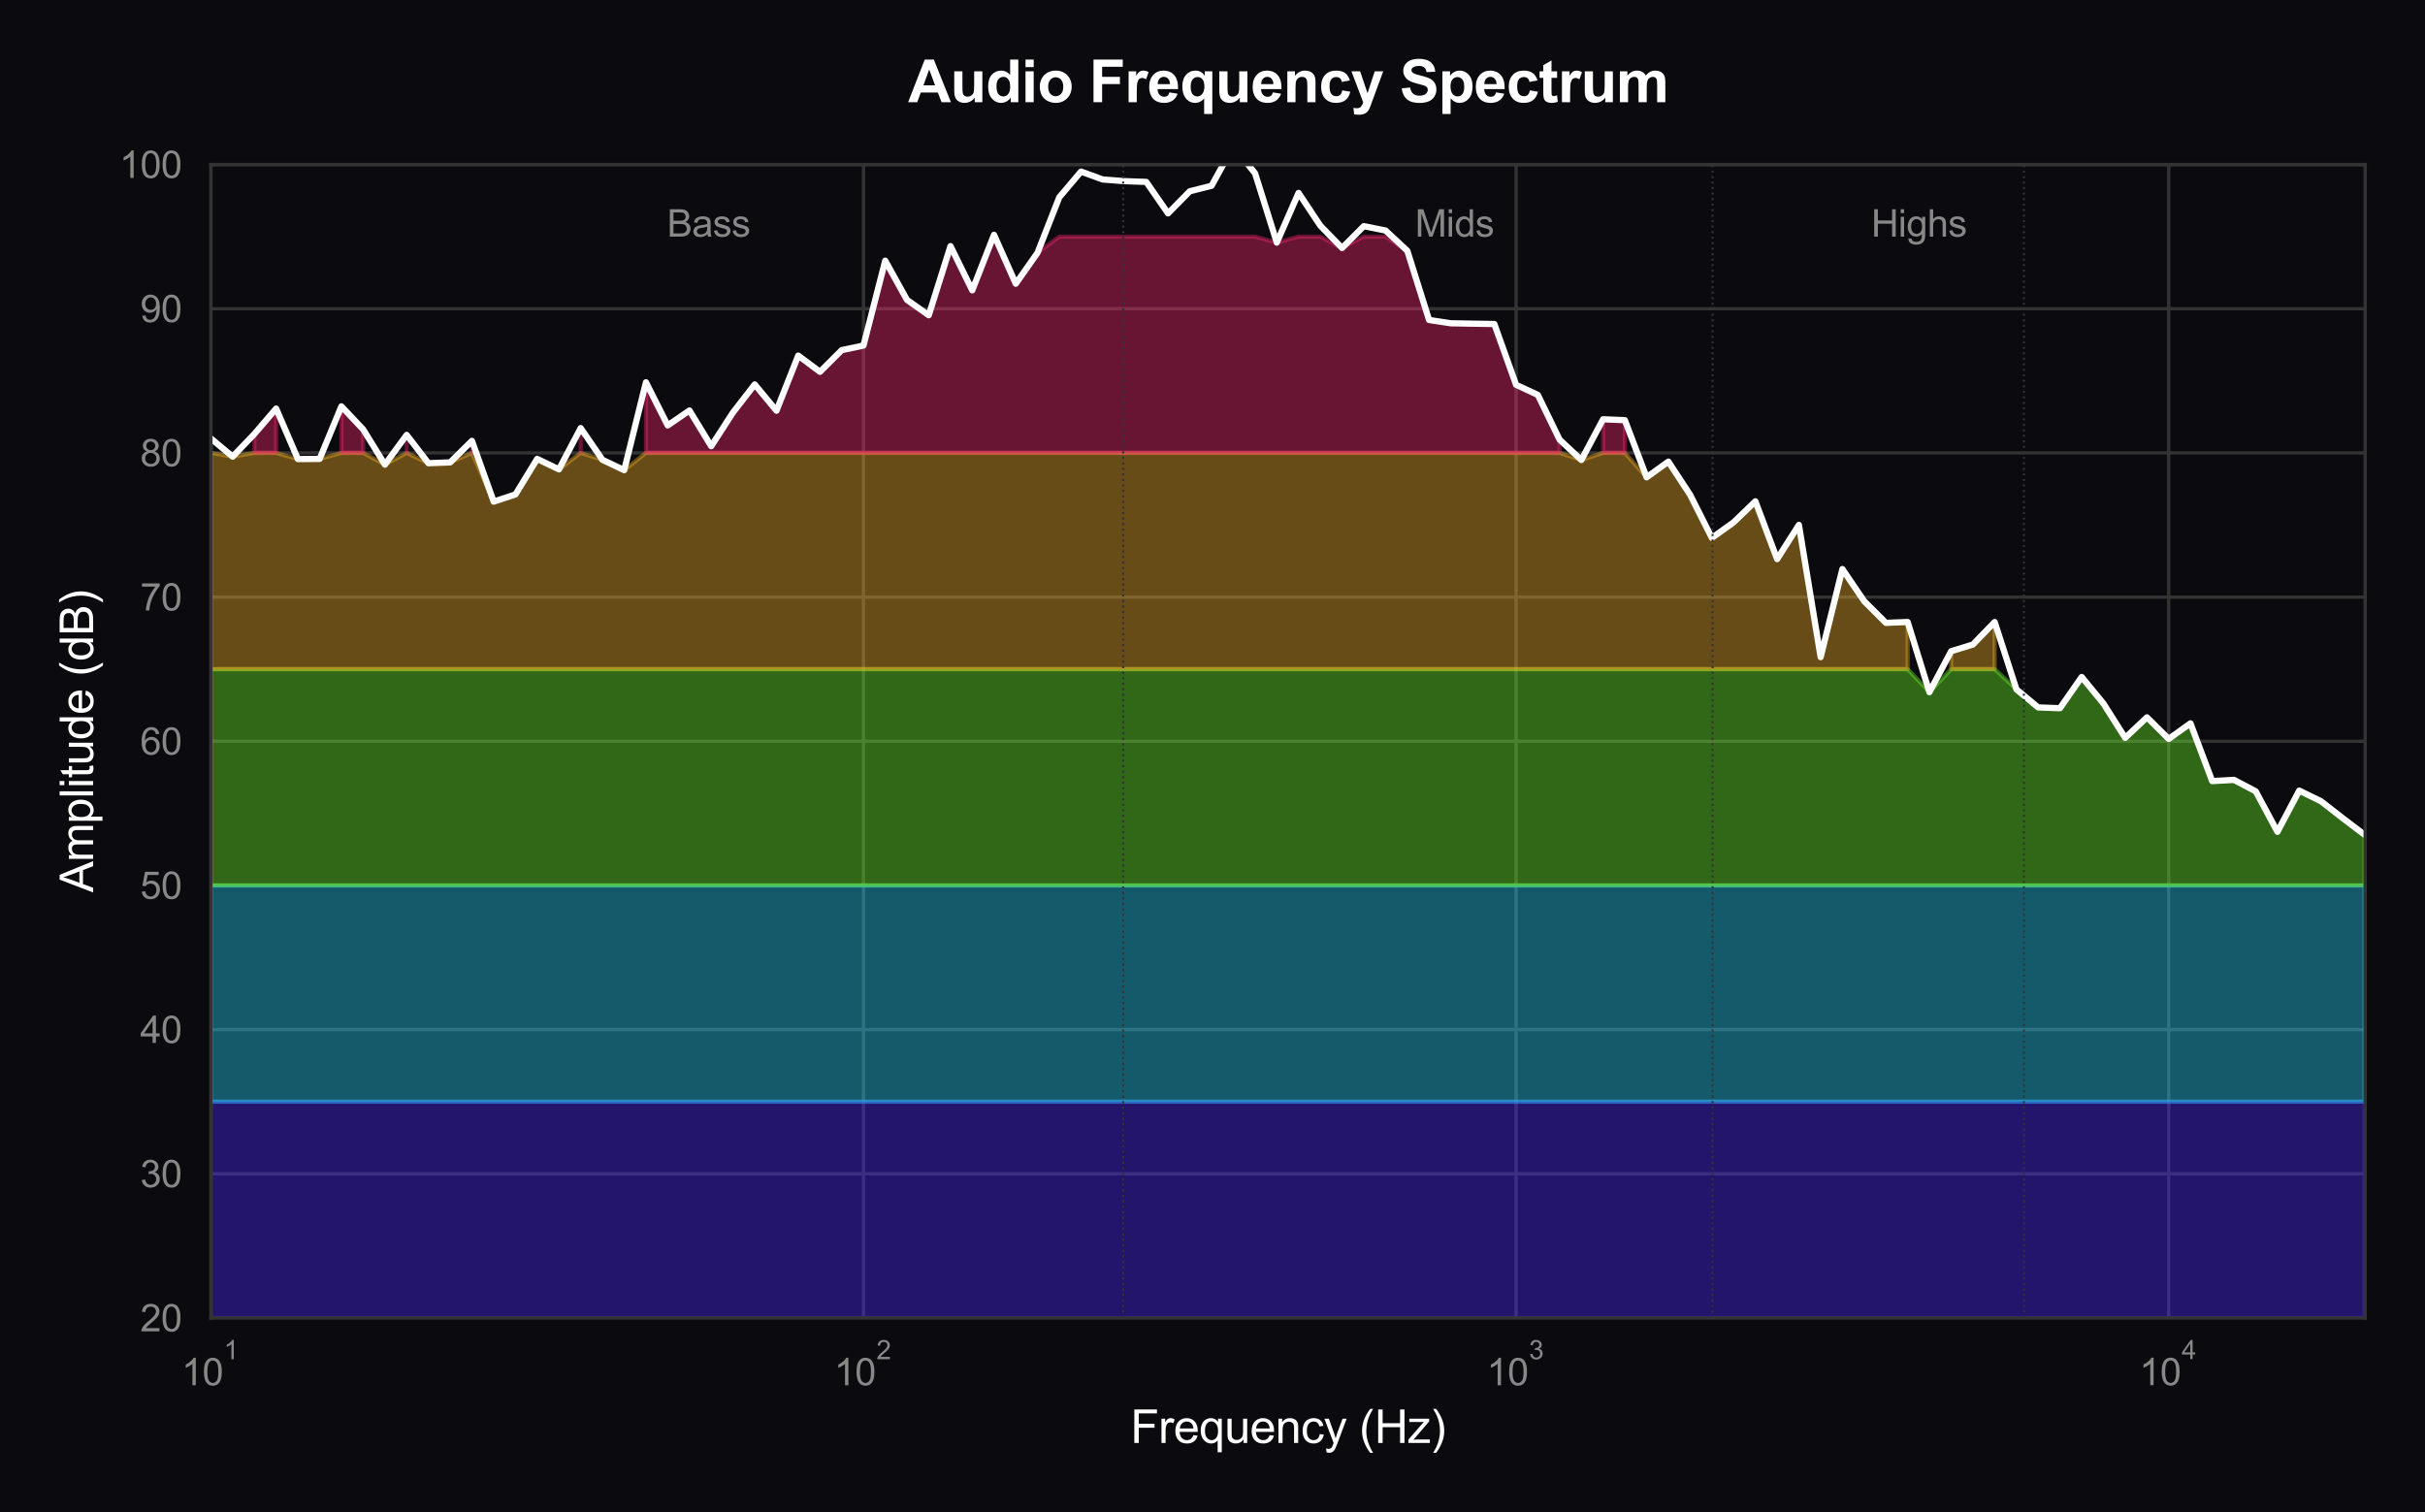 <?xml version="1.0" encoding="utf-8" standalone="no"?>
<!DOCTYPE svg PUBLIC "-//W3C//DTD SVG 1.1//EN"
  "http://www.w3.org/Graphics/SVG/1.1/DTD/svg11.dtd">
<svg xmlns:xlink="http://www.w3.org/1999/xlink" viewBox="0 0 583.427 363.928" xmlns="http://www.w3.org/2000/svg" version="1.1">
 <defs>
  <style type="text/css">*{stroke-linejoin: round; stroke-linecap: butt}</style>
 </defs>
 <g id="figure_1">
  <g id="patch_1">
   <path d="M 0 363.928 
L 583.427 363.928 
L 583.427 -0 
L 0 -0 
z
" style="fill: #0a0a0f"/>
  </g>
  <g id="axes_1">
   <g id="patch_2">
    <path d="M 50.737 317.135 
L 569.027 317.135 
L 569.027 39.592 
L 50.737 39.592 
z
" style="fill: #0a0a0f"/>
   </g>
   <g id="matplotlib.axis_1">
    <g id="xtick_1">
     <g id="line2d_1">
      <path d="M 50.737 317.135 
L 50.737 39.592 
" clip-path="url(#p7a3f320903)" style="fill: none; stroke: #333333; stroke-width: 0.8; stroke-linecap: round"/>
     </g>
     <g id="text_1">
      <!-- $\mathdefault{10^{1}}$ -->
      <g style="fill: #888888" transform="translate(43.672 333.416) scale(0.09 -0.09)">
       <defs>
        <path id="ArialMT-31" d="M 2384 0 
L 1822 0 
L 1822 3584 
Q 1619 3391 1289 3197 
Q 959 3003 697 2906 
L 697 3450 
Q 1169 3672 1522 3987 
Q 1875 4303 2022 4600 
L 2384 4600 
L 2384 0 
z
" transform="scale(0.016)"/>
        <path id="ArialMT-30" d="M 266 2259 
Q 266 3072 433 3567 
Q 600 4063 929 4331 
Q 1259 4600 1759 4600 
Q 2128 4600 2406 4451 
Q 2684 4303 2865 4023 
Q 3047 3744 3150 3342 
Q 3253 2941 3253 2259 
Q 3253 1453 3087 958 
Q 2922 463 2592 192 
Q 2263 -78 1759 -78 
Q 1097 -78 719 397 
Q 266 969 266 2259 
z
M 844 2259 
Q 844 1131 1108 757 
Q 1372 384 1759 384 
Q 2147 384 2411 759 
Q 2675 1134 2675 2259 
Q 2675 3391 2411 3762 
Q 2147 4134 1753 4134 
Q 1366 4134 1134 3806 
Q 844 3388 844 2259 
z
" transform="scale(0.016)"/>
       </defs>
       <use xlink:href="#ArialMT-31" transform="translate(0 0.994)"/>
       <use xlink:href="#ArialMT-30" transform="translate(55.615 0.994)"/>
       <use xlink:href="#ArialMT-31" transform="translate(112.973 70.688) scale(0.7)"/>
      </g>
     </g>
    </g>
    <g id="xtick_2">
     <g id="line2d_2">
      <path d="M 207.746 317.135 
L 207.746 39.592 
" clip-path="url(#p7a3f320903)" style="fill: none; stroke: #333333; stroke-width: 0.8; stroke-linecap: round"/>
     </g>
     <g id="text_2">
      <!-- $\mathdefault{10^{2}}$ -->
      <g style="fill: #888888" transform="translate(200.681 333.416) scale(0.09 -0.09)">
       <defs>
        <path id="ArialMT-32" d="M 3222 541 
L 3222 0 
L 194 0 
Q 188 203 259 391 
Q 375 700 629 1000 
Q 884 1300 1366 1694 
Q 2113 2306 2375 2664 
Q 2638 3022 2638 3341 
Q 2638 3675 2398 3904 
Q 2159 4134 1775 4134 
Q 1369 4134 1125 3890 
Q 881 3647 878 3216 
L 300 3275 
Q 359 3922 746 4261 
Q 1134 4600 1788 4600 
Q 2447 4600 2831 4234 
Q 3216 3869 3216 3328 
Q 3216 3053 3103 2787 
Q 2991 2522 2730 2228 
Q 2469 1934 1863 1422 
Q 1356 997 1212 845 
Q 1069 694 975 541 
L 3222 541 
z
" transform="scale(0.016)"/>
       </defs>
       <use xlink:href="#ArialMT-31" transform="translate(0 0.994)"/>
       <use xlink:href="#ArialMT-30" transform="translate(55.615 0.994)"/>
       <use xlink:href="#ArialMT-32" transform="translate(112.973 70.688) scale(0.7)"/>
      </g>
     </g>
    </g>
    <g id="xtick_3">
     <g id="line2d_3">
      <path d="M 364.754 317.135 
L 364.754 39.592 
" clip-path="url(#p7a3f320903)" style="fill: none; stroke: #333333; stroke-width: 0.8; stroke-linecap: round"/>
     </g>
     <g id="text_3">
      <!-- $\mathdefault{10^{3}}$ -->
      <g style="fill: #888888" transform="translate(357.689 333.416) scale(0.09 -0.09)">
       <defs>
        <path id="ArialMT-33" d="M 269 1209 
L 831 1284 
Q 928 806 1161 595 
Q 1394 384 1728 384 
Q 2125 384 2398 659 
Q 2672 934 2672 1341 
Q 2672 1728 2419 1979 
Q 2166 2231 1775 2231 
Q 1616 2231 1378 2169 
L 1441 2663 
Q 1497 2656 1531 2656 
Q 1891 2656 2178 2843 
Q 2466 3031 2466 3422 
Q 2466 3731 2256 3934 
Q 2047 4138 1716 4138 
Q 1388 4138 1169 3931 
Q 950 3725 888 3313 
L 325 3413 
Q 428 3978 793 4289 
Q 1159 4600 1703 4600 
Q 2078 4600 2393 4439 
Q 2709 4278 2876 4000 
Q 3044 3722 3044 3409 
Q 3044 3113 2884 2869 
Q 2725 2625 2413 2481 
Q 2819 2388 3044 2092 
Q 3269 1797 3269 1353 
Q 3269 753 2831 336 
Q 2394 -81 1725 -81 
Q 1122 -81 723 278 
Q 325 638 269 1209 
z
" transform="scale(0.016)"/>
       </defs>
       <use xlink:href="#ArialMT-31" transform="translate(0 0.994)"/>
       <use xlink:href="#ArialMT-30" transform="translate(55.615 0.994)"/>
       <use xlink:href="#ArialMT-33" transform="translate(112.973 70.688) scale(0.7)"/>
      </g>
     </g>
    </g>
    <g id="xtick_4">
     <g id="line2d_4">
      <path d="M 521.763 317.135 
L 521.763 39.592 
" clip-path="url(#p7a3f320903)" style="fill: none; stroke: #333333; stroke-width: 0.8; stroke-linecap: round"/>
     </g>
     <g id="text_4">
      <!-- $\mathdefault{10^{4}}$ -->
      <g style="fill: #888888" transform="translate(514.698 333.326) scale(0.09 -0.09)">
       <defs>
        <path id="ArialMT-34" d="M 2069 0 
L 2069 1097 
L 81 1097 
L 81 1613 
L 2172 4581 
L 2631 4581 
L 2631 1613 
L 3250 1613 
L 3250 1097 
L 2631 1097 
L 2631 0 
L 2069 0 
z
M 2069 1613 
L 2069 3678 
L 634 1613 
L 2069 1613 
z
" transform="scale(0.016)"/>
       </defs>
       <use xlink:href="#ArialMT-31" transform="translate(0 0.202)"/>
       <use xlink:href="#ArialMT-30" transform="translate(55.615 0.202)"/>
       <use xlink:href="#ArialMT-34" transform="translate(112.973 69.895) scale(0.7)"/>
      </g>
     </g>
    </g>
    <g id="xtick_5"/>
    <g id="xtick_6"/>
    <g id="xtick_7"/>
    <g id="xtick_8"/>
    <g id="xtick_9"/>
    <g id="xtick_10"/>
    <g id="xtick_11"/>
    <g id="xtick_12"/>
    <g id="xtick_13"/>
    <g id="xtick_14"/>
    <g id="xtick_15"/>
    <g id="xtick_16"/>
    <g id="xtick_17"/>
    <g id="xtick_18"/>
    <g id="xtick_19"/>
    <g id="xtick_20"/>
    <g id="xtick_21"/>
    <g id="xtick_22"/>
    <g id="xtick_23"/>
    <g id="xtick_24"/>
    <g id="xtick_25"/>
    <g id="xtick_26"/>
    <g id="xtick_27"/>
    <g id="xtick_28"/>
    <g id="xtick_29"/>
    <g id="text_5">
     <!-- Frequency (Hz) -->
     <g style="fill: #ffffff" transform="translate(271.986 347.213) scale(0.11 -0.11)">
      <defs>
       <path id="ArialMT-46" d="M 525 0 
L 525 4581 
L 3616 4581 
L 3616 4041 
L 1131 4041 
L 1131 2622 
L 3281 2622 
L 3281 2081 
L 1131 2081 
L 1131 0 
L 525 0 
z
" transform="scale(0.016)"/>
       <path id="ArialMT-72" d="M 416 0 
L 416 3319 
L 922 3319 
L 922 2816 
Q 1116 3169 1280 3281 
Q 1444 3394 1641 3394 
Q 1925 3394 2219 3213 
L 2025 2691 
Q 1819 2813 1613 2813 
Q 1428 2813 1281 2702 
Q 1134 2591 1072 2394 
Q 978 2094 978 1738 
L 978 0 
L 416 0 
z
" transform="scale(0.016)"/>
       <path id="ArialMT-65" d="M 2694 1069 
L 3275 997 
Q 3138 488 2766 206 
Q 2394 -75 1816 -75 
Q 1088 -75 661 373 
Q 234 822 234 1631 
Q 234 2469 665 2931 
Q 1097 3394 1784 3394 
Q 2450 3394 2872 2941 
Q 3294 2488 3294 1666 
Q 3294 1616 3291 1516 
L 816 1516 
Q 847 969 1125 678 
Q 1403 388 1819 388 
Q 2128 388 2347 550 
Q 2566 713 2694 1069 
z
M 847 1978 
L 2700 1978 
Q 2663 2397 2488 2606 
Q 2219 2931 1791 2931 
Q 1403 2931 1139 2672 
Q 875 2413 847 1978 
z
" transform="scale(0.016)"/>
       <path id="ArialMT-71" d="M 2538 -1272 
L 2538 353 
Q 2406 169 2170 47 
Q 1934 -75 1669 -75 
Q 1078 -75 651 397 
Q 225 869 225 1691 
Q 225 2191 398 2587 
Q 572 2984 901 3189 
Q 1231 3394 1625 3394 
Q 2241 3394 2594 2875 
L 2594 3319 
L 3100 3319 
L 3100 -1272 
L 2538 -1272 
z
M 803 1669 
Q 803 1028 1072 708 
Q 1341 388 1716 388 
Q 2075 388 2334 692 
Q 2594 997 2594 1619 
Q 2594 2281 2320 2615 
Q 2047 2950 1678 2950 
Q 1313 2950 1058 2639 
Q 803 2328 803 1669 
z
" transform="scale(0.016)"/>
       <path id="ArialMT-75" d="M 2597 0 
L 2597 488 
Q 2209 -75 1544 -75 
Q 1250 -75 995 37 
Q 741 150 617 320 
Q 494 491 444 738 
Q 409 903 409 1263 
L 409 3319 
L 972 3319 
L 972 1478 
Q 972 1038 1006 884 
Q 1059 663 1231 536 
Q 1403 409 1656 409 
Q 1909 409 2131 539 
Q 2353 669 2445 892 
Q 2538 1116 2538 1541 
L 2538 3319 
L 3100 3319 
L 3100 0 
L 2597 0 
z
" transform="scale(0.016)"/>
       <path id="ArialMT-6e" d="M 422 0 
L 422 3319 
L 928 3319 
L 928 2847 
Q 1294 3394 1984 3394 
Q 2284 3394 2536 3286 
Q 2788 3178 2913 3003 
Q 3038 2828 3088 2588 
Q 3119 2431 3119 2041 
L 3119 0 
L 2556 0 
L 2556 2019 
Q 2556 2363 2490 2533 
Q 2425 2703 2258 2804 
Q 2091 2906 1866 2906 
Q 1506 2906 1245 2678 
Q 984 2450 984 1813 
L 984 0 
L 422 0 
z
" transform="scale(0.016)"/>
       <path id="ArialMT-63" d="M 2588 1216 
L 3141 1144 
Q 3050 572 2676 248 
Q 2303 -75 1759 -75 
Q 1078 -75 664 370 
Q 250 816 250 1647 
Q 250 2184 428 2587 
Q 606 2991 970 3192 
Q 1334 3394 1763 3394 
Q 2303 3394 2647 3120 
Q 2991 2847 3088 2344 
L 2541 2259 
Q 2463 2594 2264 2762 
Q 2066 2931 1784 2931 
Q 1359 2931 1093 2626 
Q 828 2322 828 1663 
Q 828 994 1084 691 
Q 1341 388 1753 388 
Q 2084 388 2306 591 
Q 2528 794 2588 1216 
z
" transform="scale(0.016)"/>
       <path id="ArialMT-79" d="M 397 -1278 
L 334 -750 
Q 519 -800 656 -800 
Q 844 -800 956 -737 
Q 1069 -675 1141 -563 
Q 1194 -478 1313 -144 
Q 1328 -97 1363 -6 
L 103 3319 
L 709 3319 
L 1400 1397 
Q 1534 1031 1641 628 
Q 1738 1016 1872 1384 
L 2581 3319 
L 3144 3319 
L 1881 -56 
Q 1678 -603 1566 -809 
Q 1416 -1088 1222 -1217 
Q 1028 -1347 759 -1347 
Q 597 -1347 397 -1278 
z
" transform="scale(0.016)"/>
       <path id="ArialMT-20" transform="scale(0.016)"/>
       <path id="ArialMT-28" d="M 1497 -1347 
Q 1031 -759 709 28 
Q 388 816 388 1659 
Q 388 2403 628 3084 
Q 909 3875 1497 4659 
L 1900 4659 
Q 1522 4009 1400 3731 
Q 1209 3300 1100 2831 
Q 966 2247 966 1656 
Q 966 153 1900 -1347 
L 1497 -1347 
z
" transform="scale(0.016)"/>
       <path id="ArialMT-48" d="M 513 0 
L 513 4581 
L 1119 4581 
L 1119 2700 
L 3500 2700 
L 3500 4581 
L 4106 4581 
L 4106 0 
L 3500 0 
L 3500 2159 
L 1119 2159 
L 1119 0 
L 513 0 
z
" transform="scale(0.016)"/>
       <path id="ArialMT-7a" d="M 125 0 
L 125 456 
L 2238 2881 
Q 1878 2863 1603 2863 
L 250 2863 
L 250 3319 
L 2963 3319 
L 2963 2947 
L 1166 841 
L 819 456 
Q 1197 484 1528 484 
L 3063 484 
L 3063 0 
L 125 0 
z
" transform="scale(0.016)"/>
       <path id="ArialMT-29" d="M 791 -1347 
L 388 -1347 
Q 1322 153 1322 1656 
Q 1322 2244 1188 2822 
Q 1081 3291 891 3722 
Q 769 4003 388 4659 
L 791 4659 
Q 1378 3875 1659 3084 
Q 1900 2403 1900 1659 
Q 1900 816 1576 28 
Q 1253 -759 791 -1347 
z
" transform="scale(0.016)"/>
      </defs>
      <use xlink:href="#ArialMT-46"/>
      <use xlink:href="#ArialMT-72" transform="translate(61.084 0)"/>
      <use xlink:href="#ArialMT-65" transform="translate(94.385 0)"/>
      <use xlink:href="#ArialMT-71" transform="translate(150 0)"/>
      <use xlink:href="#ArialMT-75" transform="translate(205.615 0)"/>
      <use xlink:href="#ArialMT-65" transform="translate(261.23 0)"/>
      <use xlink:href="#ArialMT-6e" transform="translate(316.846 0)"/>
      <use xlink:href="#ArialMT-63" transform="translate(372.461 0)"/>
      <use xlink:href="#ArialMT-79" transform="translate(422.461 0)"/>
      <use xlink:href="#ArialMT-20" transform="translate(472.461 0)"/>
      <use xlink:href="#ArialMT-28" transform="translate(500.244 0)"/>
      <use xlink:href="#ArialMT-48" transform="translate(533.545 0)"/>
      <use xlink:href="#ArialMT-7a" transform="translate(605.762 0)"/>
      <use xlink:href="#ArialMT-29" transform="translate(655.762 0)"/>
     </g>
    </g>
   </g>
   <g id="matplotlib.axis_2">
    <g id="ytick_1">
     <g id="line2d_5">
      <path d="M 50.737 317.135 
L 569.027 317.135 
" clip-path="url(#p7a3f320903)" style="fill: none; stroke: #333333; stroke-width: 0.8; stroke-linecap: round"/>
     </g>
     <g id="text_6">
      <!-- 20 -->
      <g style="fill: #888888" transform="translate(33.728 320.356) scale(0.09 -0.09)">
       <use xlink:href="#ArialMT-32"/>
       <use xlink:href="#ArialMT-30" transform="translate(55.615 0)"/>
      </g>
     </g>
    </g>
    <g id="ytick_2">
     <g id="line2d_6">
      <path d="M 50.737 282.442 
L 569.027 282.442 
" clip-path="url(#p7a3f320903)" style="fill: none; stroke: #333333; stroke-width: 0.8; stroke-linecap: round"/>
     </g>
     <g id="text_7">
      <!-- 30 -->
      <g style="fill: #888888" transform="translate(33.728 285.663) scale(0.09 -0.09)">
       <use xlink:href="#ArialMT-33"/>
       <use xlink:href="#ArialMT-30" transform="translate(55.615 0)"/>
      </g>
     </g>
    </g>
    <g id="ytick_3">
     <g id="line2d_7">
      <path d="M 50.737 247.749 
L 569.027 247.749 
" clip-path="url(#p7a3f320903)" style="fill: none; stroke: #333333; stroke-width: 0.8; stroke-linecap: round"/>
     </g>
     <g id="text_8">
      <!-- 40 -->
      <g style="fill: #888888" transform="translate(33.728 250.97) scale(0.09 -0.09)">
       <use xlink:href="#ArialMT-34"/>
       <use xlink:href="#ArialMT-30" transform="translate(55.615 0)"/>
      </g>
     </g>
    </g>
    <g id="ytick_4">
     <g id="line2d_8">
      <path d="M 50.737 213.056 
L 569.027 213.056 
" clip-path="url(#p7a3f320903)" style="fill: none; stroke: #333333; stroke-width: 0.8; stroke-linecap: round"/>
     </g>
     <g id="text_9">
      <!-- 50 -->
      <g style="fill: #888888" transform="translate(33.728 216.277) scale(0.09 -0.09)">
       <defs>
        <path id="ArialMT-35" d="M 266 1200 
L 856 1250 
Q 922 819 1161 601 
Q 1400 384 1738 384 
Q 2144 384 2425 690 
Q 2706 997 2706 1503 
Q 2706 1984 2436 2262 
Q 2166 2541 1728 2541 
Q 1456 2541 1237 2417 
Q 1019 2294 894 2097 
L 366 2166 
L 809 4519 
L 3088 4519 
L 3088 3981 
L 1259 3981 
L 1013 2750 
Q 1425 3038 1878 3038 
Q 2478 3038 2890 2622 
Q 3303 2206 3303 1553 
Q 3303 931 2941 478 
Q 2500 -78 1738 -78 
Q 1113 -78 717 272 
Q 322 622 266 1200 
z
" transform="scale(0.016)"/>
       </defs>
       <use xlink:href="#ArialMT-35"/>
       <use xlink:href="#ArialMT-30" transform="translate(55.615 0)"/>
      </g>
     </g>
    </g>
    <g id="ytick_5">
     <g id="line2d_9">
      <path d="M 50.737 178.363 
L 569.027 178.363 
" clip-path="url(#p7a3f320903)" style="fill: none; stroke: #333333; stroke-width: 0.8; stroke-linecap: round"/>
     </g>
     <g id="text_10">
      <!-- 60 -->
      <g style="fill: #888888" transform="translate(33.728 181.584) scale(0.09 -0.09)">
       <defs>
        <path id="ArialMT-36" d="M 3184 3459 
L 2625 3416 
Q 2550 3747 2413 3897 
Q 2184 4138 1850 4138 
Q 1581 4138 1378 3988 
Q 1113 3794 959 3422 
Q 806 3050 800 2363 
Q 1003 2672 1297 2822 
Q 1591 2972 1913 2972 
Q 2475 2972 2870 2558 
Q 3266 2144 3266 1488 
Q 3266 1056 3080 686 
Q 2894 316 2569 119 
Q 2244 -78 1831 -78 
Q 1128 -78 684 439 
Q 241 956 241 2144 
Q 241 3472 731 4075 
Q 1159 4600 1884 4600 
Q 2425 4600 2770 4297 
Q 3116 3994 3184 3459 
z
M 888 1484 
Q 888 1194 1011 928 
Q 1134 663 1356 523 
Q 1578 384 1822 384 
Q 2178 384 2434 671 
Q 2691 959 2691 1453 
Q 2691 1928 2437 2201 
Q 2184 2475 1800 2475 
Q 1419 2475 1153 2201 
Q 888 1928 888 1484 
z
" transform="scale(0.016)"/>
       </defs>
       <use xlink:href="#ArialMT-36"/>
       <use xlink:href="#ArialMT-30" transform="translate(55.615 0)"/>
      </g>
     </g>
    </g>
    <g id="ytick_6">
     <g id="line2d_10">
      <path d="M 50.737 143.67 
L 569.027 143.67 
" clip-path="url(#p7a3f320903)" style="fill: none; stroke: #333333; stroke-width: 0.8; stroke-linecap: round"/>
     </g>
     <g id="text_11">
      <!-- 70 -->
      <g style="fill: #888888" transform="translate(33.728 146.891) scale(0.09 -0.09)">
       <defs>
        <path id="ArialMT-37" d="M 303 3981 
L 303 4522 
L 3269 4522 
L 3269 4084 
Q 2831 3619 2401 2847 
Q 1972 2075 1738 1259 
Q 1569 684 1522 0 
L 944 0 
Q 953 541 1156 1306 
Q 1359 2072 1739 2783 
Q 2119 3494 2547 3981 
L 303 3981 
z
" transform="scale(0.016)"/>
       </defs>
       <use xlink:href="#ArialMT-37"/>
       <use xlink:href="#ArialMT-30" transform="translate(55.615 0)"/>
      </g>
     </g>
    </g>
    <g id="ytick_7">
     <g id="line2d_11">
      <path d="M 50.737 108.977 
L 569.027 108.977 
" clip-path="url(#p7a3f320903)" style="fill: none; stroke: #333333; stroke-width: 0.8; stroke-linecap: round"/>
     </g>
     <g id="text_12">
      <!-- 80 -->
      <g style="fill: #888888" transform="translate(33.728 112.198) scale(0.09 -0.09)">
       <defs>
        <path id="ArialMT-38" d="M 1131 2484 
Q 781 2613 612 2850 
Q 444 3088 444 3419 
Q 444 3919 803 4259 
Q 1163 4600 1759 4600 
Q 2359 4600 2725 4251 
Q 3091 3903 3091 3403 
Q 3091 3084 2923 2848 
Q 2756 2613 2416 2484 
Q 2838 2347 3058 2040 
Q 3278 1734 3278 1309 
Q 3278 722 2862 322 
Q 2447 -78 1769 -78 
Q 1091 -78 675 323 
Q 259 725 259 1325 
Q 259 1772 486 2073 
Q 713 2375 1131 2484 
z
M 1019 3438 
Q 1019 3113 1228 2906 
Q 1438 2700 1772 2700 
Q 2097 2700 2305 2904 
Q 2513 3109 2513 3406 
Q 2513 3716 2298 3927 
Q 2084 4138 1766 4138 
Q 1444 4138 1231 3931 
Q 1019 3725 1019 3438 
z
M 838 1322 
Q 838 1081 952 856 
Q 1066 631 1291 507 
Q 1516 384 1775 384 
Q 2178 384 2440 643 
Q 2703 903 2703 1303 
Q 2703 1709 2433 1975 
Q 2163 2241 1756 2241 
Q 1359 2241 1098 1978 
Q 838 1716 838 1322 
z
" transform="scale(0.016)"/>
       </defs>
       <use xlink:href="#ArialMT-38"/>
       <use xlink:href="#ArialMT-30" transform="translate(55.615 0)"/>
      </g>
     </g>
    </g>
    <g id="ytick_8">
     <g id="line2d_12">
      <path d="M 50.737 74.285 
L 569.027 74.285 
" clip-path="url(#p7a3f320903)" style="fill: none; stroke: #333333; stroke-width: 0.8; stroke-linecap: round"/>
     </g>
     <g id="text_13">
      <!-- 90 -->
      <g style="fill: #888888" transform="translate(33.728 77.506) scale(0.09 -0.09)">
       <defs>
        <path id="ArialMT-39" d="M 350 1059 
L 891 1109 
Q 959 728 1153 556 
Q 1347 384 1650 384 
Q 1909 384 2104 503 
Q 2300 622 2425 820 
Q 2550 1019 2634 1356 
Q 2719 1694 2719 2044 
Q 2719 2081 2716 2156 
Q 2547 1888 2255 1720 
Q 1963 1553 1622 1553 
Q 1053 1553 659 1965 
Q 266 2378 266 3053 
Q 266 3750 677 4175 
Q 1088 4600 1706 4600 
Q 2153 4600 2523 4359 
Q 2894 4119 3086 3673 
Q 3278 3228 3278 2384 
Q 3278 1506 3087 986 
Q 2897 466 2520 194 
Q 2144 -78 1638 -78 
Q 1100 -78 759 220 
Q 419 519 350 1059 
z
M 2653 3081 
Q 2653 3566 2395 3850 
Q 2138 4134 1775 4134 
Q 1400 4134 1122 3828 
Q 844 3522 844 3034 
Q 844 2597 1108 2323 
Q 1372 2050 1759 2050 
Q 2150 2050 2401 2323 
Q 2653 2597 2653 3081 
z
" transform="scale(0.016)"/>
       </defs>
       <use xlink:href="#ArialMT-39"/>
       <use xlink:href="#ArialMT-30" transform="translate(55.615 0)"/>
      </g>
     </g>
    </g>
    <g id="ytick_9">
     <g id="line2d_13">
      <path d="M 50.737 39.592 
L 569.027 39.592 
" clip-path="url(#p7a3f320903)" style="fill: none; stroke: #333333; stroke-width: 0.8; stroke-linecap: round"/>
     </g>
     <g id="text_14">
      <!-- 100 -->
      <g style="fill: #888888" transform="translate(28.723 42.813) scale(0.09 -0.09)">
       <use xlink:href="#ArialMT-31"/>
       <use xlink:href="#ArialMT-30" transform="translate(55.615 0)"/>
       <use xlink:href="#ArialMT-30" transform="translate(111.23 0)"/>
      </g>
     </g>
    </g>
    <g id="text_15">
     <!-- Amplitude (dB) -->
     <g style="fill: #ffffff" transform="translate(22.408 214.737) rotate(-90) scale(0.11 -0.11)">
      <defs>
       <path id="ArialMT-41" d="M -9 0 
L 1750 4581 
L 2403 4581 
L 4278 0 
L 3588 0 
L 3053 1388 
L 1138 1388 
L 634 0 
L -9 0 
z
M 1313 1881 
L 2866 1881 
L 2388 3150 
Q 2169 3728 2063 4100 
Q 1975 3659 1816 3225 
L 1313 1881 
z
" transform="scale(0.016)"/>
       <path id="ArialMT-6d" d="M 422 0 
L 422 3319 
L 925 3319 
L 925 2853 
Q 1081 3097 1340 3245 
Q 1600 3394 1931 3394 
Q 2300 3394 2536 3241 
Q 2772 3088 2869 2813 
Q 3263 3394 3894 3394 
Q 4388 3394 4653 3120 
Q 4919 2847 4919 2278 
L 4919 0 
L 4359 0 
L 4359 2091 
Q 4359 2428 4304 2576 
Q 4250 2725 4106 2815 
Q 3963 2906 3769 2906 
Q 3419 2906 3187 2673 
Q 2956 2441 2956 1928 
L 2956 0 
L 2394 0 
L 2394 2156 
Q 2394 2531 2256 2718 
Q 2119 2906 1806 2906 
Q 1569 2906 1367 2781 
Q 1166 2656 1075 2415 
Q 984 2175 984 1722 
L 984 0 
L 422 0 
z
" transform="scale(0.016)"/>
       <path id="ArialMT-70" d="M 422 -1272 
L 422 3319 
L 934 3319 
L 934 2888 
Q 1116 3141 1344 3267 
Q 1572 3394 1897 3394 
Q 2322 3394 2647 3175 
Q 2972 2956 3137 2557 
Q 3303 2159 3303 1684 
Q 3303 1175 3120 767 
Q 2938 359 2589 142 
Q 2241 -75 1856 -75 
Q 1575 -75 1351 44 
Q 1128 163 984 344 
L 984 -1272 
L 422 -1272 
z
M 931 1641 
Q 931 1000 1190 694 
Q 1450 388 1819 388 
Q 2194 388 2461 705 
Q 2728 1022 2728 1688 
Q 2728 2322 2467 2637 
Q 2206 2953 1844 2953 
Q 1484 2953 1207 2617 
Q 931 2281 931 1641 
z
" transform="scale(0.016)"/>
       <path id="ArialMT-6c" d="M 409 0 
L 409 4581 
L 972 4581 
L 972 0 
L 409 0 
z
" transform="scale(0.016)"/>
       <path id="ArialMT-69" d="M 425 3934 
L 425 4581 
L 988 4581 
L 988 3934 
L 425 3934 
z
M 425 0 
L 425 3319 
L 988 3319 
L 988 0 
L 425 0 
z
" transform="scale(0.016)"/>
       <path id="ArialMT-74" d="M 1650 503 
L 1731 6 
Q 1494 -44 1306 -44 
Q 1000 -44 831 53 
Q 663 150 594 308 
Q 525 466 525 972 
L 525 2881 
L 113 2881 
L 113 3319 
L 525 3319 
L 525 4141 
L 1084 4478 
L 1084 3319 
L 1650 3319 
L 1650 2881 
L 1084 2881 
L 1084 941 
Q 1084 700 1114 631 
Q 1144 563 1211 522 
Q 1278 481 1403 481 
Q 1497 481 1650 503 
z
" transform="scale(0.016)"/>
       <path id="ArialMT-64" d="M 2575 0 
L 2575 419 
Q 2259 -75 1647 -75 
Q 1250 -75 917 144 
Q 584 363 401 755 
Q 219 1147 219 1656 
Q 219 2153 384 2558 
Q 550 2963 881 3178 
Q 1213 3394 1622 3394 
Q 1922 3394 2156 3267 
Q 2391 3141 2538 2938 
L 2538 4581 
L 3097 4581 
L 3097 0 
L 2575 0 
z
M 797 1656 
Q 797 1019 1065 703 
Q 1334 388 1700 388 
Q 2069 388 2326 689 
Q 2584 991 2584 1609 
Q 2584 2291 2321 2609 
Q 2059 2928 1675 2928 
Q 1300 2928 1048 2622 
Q 797 2316 797 1656 
z
" transform="scale(0.016)"/>
       <path id="ArialMT-42" d="M 469 0 
L 469 4581 
L 2188 4581 
Q 2713 4581 3030 4442 
Q 3347 4303 3526 4014 
Q 3706 3725 3706 3409 
Q 3706 3116 3547 2856 
Q 3388 2597 3066 2438 
Q 3481 2316 3704 2022 
Q 3928 1728 3928 1328 
Q 3928 1006 3792 729 
Q 3656 453 3456 303 
Q 3256 153 2954 76 
Q 2653 0 2216 0 
L 469 0 
z
M 1075 2656 
L 2066 2656 
Q 2469 2656 2644 2709 
Q 2875 2778 2992 2937 
Q 3109 3097 3109 3338 
Q 3109 3566 3000 3739 
Q 2891 3913 2687 3977 
Q 2484 4041 1991 4041 
L 1075 4041 
L 1075 2656 
z
M 1075 541 
L 2216 541 
Q 2509 541 2628 563 
Q 2838 600 2978 687 
Q 3119 775 3209 942 
Q 3300 1109 3300 1328 
Q 3300 1584 3169 1773 
Q 3038 1963 2805 2039 
Q 2572 2116 2134 2116 
L 1075 2116 
L 1075 541 
z
" transform="scale(0.016)"/>
      </defs>
      <use xlink:href="#ArialMT-41"/>
      <use xlink:href="#ArialMT-6d" transform="translate(66.699 0)"/>
      <use xlink:href="#ArialMT-70" transform="translate(150 0)"/>
      <use xlink:href="#ArialMT-6c" transform="translate(205.615 0)"/>
      <use xlink:href="#ArialMT-69" transform="translate(227.832 0)"/>
      <use xlink:href="#ArialMT-74" transform="translate(250.049 0)"/>
      <use xlink:href="#ArialMT-75" transform="translate(277.832 0)"/>
      <use xlink:href="#ArialMT-64" transform="translate(333.447 0)"/>
      <use xlink:href="#ArialMT-65" transform="translate(389.062 0)"/>
      <use xlink:href="#ArialMT-20" transform="translate(444.678 0)"/>
      <use xlink:href="#ArialMT-28" transform="translate(472.461 0)"/>
      <use xlink:href="#ArialMT-64" transform="translate(505.762 0)"/>
      <use xlink:href="#ArialMT-42" transform="translate(561.377 0)"/>
      <use xlink:href="#ArialMT-29" transform="translate(628.076 0)"/>
     </g>
    </g>
   </g>
   <g id="FillBetweenPolyCollection_1">
    <defs>
     <path id="m5cdae70a44" d="M 50.737 -98.832 
L 50.737 -46.793 
L 55.971 -46.793 
L 61.205 -46.793 
L 66.438 -46.793 
L 71.672 -46.793 
L 76.905 -46.793 
L 82.139 -46.793 
L 87.373 -46.793 
L 92.606 -46.793 
L 97.84 -46.793 
L 103.074 -46.793 
L 108.307 -46.793 
L 113.541 -46.793 
L 118.774 -46.793 
L 124.008 -46.793 
L 129.242 -46.793 
L 134.475 -46.793 
L 139.709 -46.793 
L 144.942 -46.793 
L 150.176 -46.793 
L 155.41 -46.793 
L 160.643 -46.793 
L 165.877 -46.793 
L 171.111 -46.793 
L 176.344 -46.793 
L 181.578 -46.793 
L 186.811 -46.793 
L 192.045 -46.793 
L 197.279 -46.793 
L 202.512 -46.793 
L 207.746 -46.793 
L 212.98 -46.793 
L 218.213 -46.793 
L 223.447 -46.793 
L 228.68 -46.793 
L 233.914 -46.793 
L 239.148 -46.793 
L 244.381 -46.793 
L 249.615 -46.793 
L 254.848 -46.793 
L 260.082 -46.793 
L 265.316 -46.793 
L 270.549 -46.793 
L 275.783 -46.793 
L 281.017 -46.793 
L 286.25 -46.793 
L 291.484 -46.793 
L 296.717 -46.793 
L 301.951 -46.793 
L 307.185 -46.793 
L 312.418 -46.793 
L 317.652 -46.793 
L 322.886 -46.793 
L 328.119 -46.793 
L 333.353 -46.793 
L 338.586 -46.793 
L 343.82 -46.793 
L 349.054 -46.793 
L 354.287 -46.793 
L 359.521 -46.793 
L 364.754 -46.793 
L 369.988 -46.793 
L 375.222 -46.793 
L 380.455 -46.793 
L 385.689 -46.793 
L 390.923 -46.793 
L 396.156 -46.793 
L 401.39 -46.793 
L 406.623 -46.793 
L 411.857 -46.793 
L 417.091 -46.793 
L 422.324 -46.793 
L 427.558 -46.793 
L 432.792 -46.793 
L 438.025 -46.793 
L 443.259 -46.793 
L 448.492 -46.793 
L 453.726 -46.793 
L 458.96 -46.793 
L 464.193 -46.793 
L 469.427 -46.793 
L 474.66 -46.793 
L 479.894 -46.793 
L 485.128 -46.793 
L 490.361 -46.793 
L 495.595 -46.793 
L 500.829 -46.793 
L 506.062 -46.793 
L 511.296 -46.793 
L 516.529 -46.793 
L 521.763 -46.793 
L 526.997 -46.793 
L 532.23 -46.793 
L 537.464 -46.793 
L 542.698 -46.793 
L 547.931 -46.793 
L 553.165 -46.793 
L 558.398 -46.793 
L 563.632 -46.793 
L 568.866 -46.793 
L 568.866 -98.832 
L 568.866 -98.832 
L 563.632 -98.832 
L 558.398 -98.832 
L 553.165 -98.832 
L 547.931 -98.832 
L 542.698 -98.832 
L 537.464 -98.832 
L 532.23 -98.832 
L 526.997 -98.832 
L 521.763 -98.832 
L 516.529 -98.832 
L 511.296 -98.832 
L 506.062 -98.832 
L 500.829 -98.832 
L 495.595 -98.832 
L 490.361 -98.832 
L 485.128 -98.832 
L 479.894 -98.832 
L 474.66 -98.832 
L 469.427 -98.832 
L 464.193 -98.832 
L 458.96 -98.832 
L 453.726 -98.832 
L 448.492 -98.832 
L 443.259 -98.832 
L 438.025 -98.832 
L 432.792 -98.832 
L 427.558 -98.832 
L 422.324 -98.832 
L 417.091 -98.832 
L 411.857 -98.832 
L 406.623 -98.832 
L 401.39 -98.832 
L 396.156 -98.832 
L 390.923 -98.832 
L 385.689 -98.832 
L 380.455 -98.832 
L 375.222 -98.832 
L 369.988 -98.832 
L 364.754 -98.832 
L 359.521 -98.832 
L 354.287 -98.832 
L 349.054 -98.832 
L 343.82 -98.832 
L 338.586 -98.832 
L 333.353 -98.832 
L 328.119 -98.832 
L 322.886 -98.832 
L 317.652 -98.832 
L 312.418 -98.832 
L 307.185 -98.832 
L 301.951 -98.832 
L 296.717 -98.832 
L 291.484 -98.832 
L 286.25 -98.832 
L 281.017 -98.832 
L 275.783 -98.832 
L 270.549 -98.832 
L 265.316 -98.832 
L 260.082 -98.832 
L 254.848 -98.832 
L 249.615 -98.832 
L 244.381 -98.832 
L 239.148 -98.832 
L 233.914 -98.832 
L 228.68 -98.832 
L 223.447 -98.832 
L 218.213 -98.832 
L 212.98 -98.832 
L 207.746 -98.832 
L 202.512 -98.832 
L 197.279 -98.832 
L 192.045 -98.832 
L 186.811 -98.832 
L 181.578 -98.832 
L 176.344 -98.832 
L 171.111 -98.832 
L 165.877 -98.832 
L 160.643 -98.832 
L 155.41 -98.832 
L 150.176 -98.832 
L 144.942 -98.832 
L 139.709 -98.832 
L 134.475 -98.832 
L 129.242 -98.832 
L 124.008 -98.832 
L 118.774 -98.832 
L 113.541 -98.832 
L 108.307 -98.832 
L 103.074 -98.832 
L 97.84 -98.832 
L 92.606 -98.832 
L 87.373 -98.832 
L 82.139 -98.832 
L 76.905 -98.832 
L 71.672 -98.832 
L 66.438 -98.832 
L 61.205 -98.832 
L 55.971 -98.832 
L 50.737 -98.832 
z
" style="stroke: #4927f5; stroke-opacity: 0.4"/>
    </defs>
    <g clip-path="url(#p7a3f320903)">
     <use xlink:href="#m5cdae70a44" x="0" y="363.928" style="fill: #4927f5; fill-opacity: 0.4; stroke: #4927f5; stroke-opacity: 0.4"/>
    </g>
   </g>
   <g id="FillBetweenPolyCollection_2">
    <defs>
     <path id="mb3c86e27bb" d="M 50.737 -150.872 
L 50.737 -98.832 
L 55.971 -98.832 
L 61.205 -98.832 
L 66.438 -98.832 
L 71.672 -98.832 
L 76.905 -98.832 
L 82.139 -98.832 
L 87.373 -98.832 
L 92.606 -98.832 
L 97.84 -98.832 
L 103.074 -98.832 
L 108.307 -98.832 
L 113.541 -98.832 
L 118.774 -98.832 
L 124.008 -98.832 
L 129.242 -98.832 
L 134.475 -98.832 
L 139.709 -98.832 
L 144.942 -98.832 
L 150.176 -98.832 
L 155.41 -98.832 
L 160.643 -98.832 
L 165.877 -98.832 
L 171.111 -98.832 
L 176.344 -98.832 
L 181.578 -98.832 
L 186.811 -98.832 
L 192.045 -98.832 
L 197.279 -98.832 
L 202.512 -98.832 
L 207.746 -98.832 
L 212.98 -98.832 
L 218.213 -98.832 
L 223.447 -98.832 
L 228.68 -98.832 
L 233.914 -98.832 
L 239.148 -98.832 
L 244.381 -98.832 
L 249.615 -98.832 
L 254.848 -98.832 
L 260.082 -98.832 
L 265.316 -98.832 
L 270.549 -98.832 
L 275.783 -98.832 
L 281.017 -98.832 
L 286.25 -98.832 
L 291.484 -98.832 
L 296.717 -98.832 
L 301.951 -98.832 
L 307.185 -98.832 
L 312.418 -98.832 
L 317.652 -98.832 
L 322.886 -98.832 
L 328.119 -98.832 
L 333.353 -98.832 
L 338.586 -98.832 
L 343.82 -98.832 
L 349.054 -98.832 
L 354.287 -98.832 
L 359.521 -98.832 
L 364.754 -98.832 
L 369.988 -98.832 
L 375.222 -98.832 
L 380.455 -98.832 
L 385.689 -98.832 
L 390.923 -98.832 
L 396.156 -98.832 
L 401.39 -98.832 
L 406.623 -98.832 
L 411.857 -98.832 
L 417.091 -98.832 
L 422.324 -98.832 
L 427.558 -98.832 
L 432.792 -98.832 
L 438.025 -98.832 
L 443.259 -98.832 
L 448.492 -98.832 
L 453.726 -98.832 
L 458.96 -98.832 
L 464.193 -98.832 
L 469.427 -98.832 
L 474.66 -98.832 
L 479.894 -98.832 
L 485.128 -98.832 
L 490.361 -98.832 
L 495.595 -98.832 
L 500.829 -98.832 
L 506.062 -98.832 
L 511.296 -98.832 
L 516.529 -98.832 
L 521.763 -98.832 
L 526.997 -98.832 
L 532.23 -98.832 
L 537.464 -98.832 
L 542.698 -98.832 
L 547.931 -98.832 
L 553.165 -98.832 
L 558.398 -98.832 
L 563.632 -98.832 
L 568.866 -98.832 
L 568.866 -150.872 
L 568.866 -150.872 
L 563.632 -150.872 
L 558.398 -150.872 
L 553.165 -150.872 
L 547.931 -150.872 
L 542.698 -150.872 
L 537.464 -150.872 
L 532.23 -150.872 
L 526.997 -150.872 
L 521.763 -150.872 
L 516.529 -150.872 
L 511.296 -150.872 
L 506.062 -150.872 
L 500.829 -150.872 
L 495.595 -150.872 
L 490.361 -150.872 
L 485.128 -150.872 
L 479.894 -150.872 
L 474.66 -150.872 
L 469.427 -150.872 
L 464.193 -150.872 
L 458.96 -150.872 
L 453.726 -150.872 
L 448.492 -150.872 
L 443.259 -150.872 
L 438.025 -150.872 
L 432.792 -150.872 
L 427.558 -150.872 
L 422.324 -150.872 
L 417.091 -150.872 
L 411.857 -150.872 
L 406.623 -150.872 
L 401.39 -150.872 
L 396.156 -150.872 
L 390.923 -150.872 
L 385.689 -150.872 
L 380.455 -150.872 
L 375.222 -150.872 
L 369.988 -150.872 
L 364.754 -150.872 
L 359.521 -150.872 
L 354.287 -150.872 
L 349.054 -150.872 
L 343.82 -150.872 
L 338.586 -150.872 
L 333.353 -150.872 
L 328.119 -150.872 
L 322.886 -150.872 
L 317.652 -150.872 
L 312.418 -150.872 
L 307.185 -150.872 
L 301.951 -150.872 
L 296.717 -150.872 
L 291.484 -150.872 
L 286.25 -150.872 
L 281.017 -150.872 
L 275.783 -150.872 
L 270.549 -150.872 
L 265.316 -150.872 
L 260.082 -150.872 
L 254.848 -150.872 
L 249.615 -150.872 
L 244.381 -150.872 
L 239.148 -150.872 
L 233.914 -150.872 
L 228.68 -150.872 
L 223.447 -150.872 
L 218.213 -150.872 
L 212.98 -150.872 
L 207.746 -150.872 
L 202.512 -150.872 
L 197.279 -150.872 
L 192.045 -150.872 
L 186.811 -150.872 
L 181.578 -150.872 
L 176.344 -150.872 
L 171.111 -150.872 
L 165.877 -150.872 
L 160.643 -150.872 
L 155.41 -150.872 
L 150.176 -150.872 
L 144.942 -150.872 
L 139.709 -150.872 
L 134.475 -150.872 
L 129.242 -150.872 
L 124.008 -150.872 
L 118.774 -150.872 
L 113.541 -150.872 
L 108.307 -150.872 
L 103.074 -150.872 
L 97.84 -150.872 
L 92.606 -150.872 
L 87.373 -150.872 
L 82.139 -150.872 
L 76.905 -150.872 
L 71.672 -150.872 
L 66.438 -150.872 
L 61.205 -150.872 
L 55.971 -150.872 
L 50.737 -150.872 
z
" style="stroke: #27d3f5; stroke-opacity: 0.4"/>
    </defs>
    <g clip-path="url(#p7a3f320903)">
     <use xlink:href="#mb3c86e27bb" x="0" y="363.928" style="fill: #27d3f5; fill-opacity: 0.4; stroke: #27d3f5; stroke-opacity: 0.4"/>
    </g>
   </g>
   <g id="FillBetweenPolyCollection_3">
    <defs>
     <path id="me0aa669468" d="M 50.737 -202.911 
L 50.737 -150.872 
L 55.971 -150.872 
L 61.205 -150.872 
L 66.438 -150.872 
L 71.672 -150.872 
L 76.905 -150.872 
L 82.139 -150.872 
L 87.373 -150.872 
L 92.606 -150.872 
L 97.84 -150.872 
L 103.074 -150.872 
L 108.307 -150.872 
L 113.541 -150.872 
L 118.774 -150.872 
L 124.008 -150.872 
L 129.242 -150.872 
L 134.475 -150.872 
L 139.709 -150.872 
L 144.942 -150.872 
L 150.176 -150.872 
L 155.41 -150.872 
L 160.643 -150.872 
L 165.877 -150.872 
L 171.111 -150.872 
L 176.344 -150.872 
L 181.578 -150.872 
L 186.811 -150.872 
L 192.045 -150.872 
L 197.279 -150.872 
L 202.512 -150.872 
L 207.746 -150.872 
L 212.98 -150.872 
L 218.213 -150.872 
L 223.447 -150.872 
L 228.68 -150.872 
L 233.914 -150.872 
L 239.148 -150.872 
L 244.381 -150.872 
L 249.615 -150.872 
L 254.848 -150.872 
L 260.082 -150.872 
L 265.316 -150.872 
L 270.549 -150.872 
L 275.783 -150.872 
L 281.017 -150.872 
L 286.25 -150.872 
L 291.484 -150.872 
L 296.717 -150.872 
L 301.951 -150.872 
L 307.185 -150.872 
L 312.418 -150.872 
L 317.652 -150.872 
L 322.886 -150.872 
L 328.119 -150.872 
L 333.353 -150.872 
L 338.586 -150.872 
L 343.82 -150.872 
L 349.054 -150.872 
L 354.287 -150.872 
L 359.521 -150.872 
L 364.754 -150.872 
L 369.988 -150.872 
L 375.222 -150.872 
L 380.455 -150.872 
L 385.689 -150.872 
L 390.923 -150.872 
L 396.156 -150.872 
L 401.39 -150.872 
L 406.623 -150.872 
L 411.857 -150.872 
L 417.091 -150.872 
L 422.324 -150.872 
L 427.558 -150.872 
L 432.792 -150.872 
L 438.025 -150.872 
L 443.259 -150.872 
L 448.492 -150.872 
L 453.726 -150.872 
L 458.96 -150.872 
L 464.193 -150.872 
L 469.427 -150.872 
L 474.66 -150.872 
L 479.894 -150.872 
L 485.128 -150.872 
L 490.361 -150.872 
L 495.595 -150.872 
L 500.829 -150.872 
L 506.062 -150.872 
L 511.296 -150.872 
L 516.529 -150.872 
L 521.763 -150.872 
L 526.997 -150.872 
L 532.23 -150.872 
L 537.464 -150.872 
L 542.698 -150.872 
L 547.931 -150.872 
L 553.165 -150.872 
L 558.398 -150.872 
L 563.632 -150.872 
L 568.866 -150.872 
L 568.866 -163.085 
L 568.866 -163.085 
L 563.632 -167.055 
L 558.398 -171.138 
L 553.165 -173.687 
L 547.931 -163.782 
L 542.698 -173.521 
L 537.464 -176.271 
L 532.23 -175.977 
L 526.997 -189.871 
L 521.763 -186.127 
L 516.529 -191.318 
L 511.296 -186.385 
L 506.062 -194.648 
L 500.829 -201.029 
L 495.595 -193.511 
L 490.361 -193.706 
L 485.128 -198.054 
L 479.894 -202.911 
L 474.66 -202.911 
L 469.427 -202.911 
L 464.193 -197.38 
L 458.96 -202.911 
L 453.726 -202.911 
L 448.492 -202.911 
L 443.259 -202.911 
L 438.025 -202.911 
L 432.792 -202.911 
L 427.558 -202.911 
L 422.324 -202.911 
L 417.091 -202.911 
L 411.857 -202.911 
L 406.623 -202.911 
L 401.39 -202.911 
L 396.156 -202.911 
L 390.923 -202.911 
L 385.689 -202.911 
L 380.455 -202.911 
L 375.222 -202.911 
L 369.988 -202.911 
L 364.754 -202.911 
L 359.521 -202.911 
L 354.287 -202.911 
L 349.054 -202.911 
L 343.82 -202.911 
L 338.586 -202.911 
L 333.353 -202.911 
L 328.119 -202.911 
L 322.886 -202.911 
L 317.652 -202.911 
L 312.418 -202.911 
L 307.185 -202.911 
L 301.951 -202.911 
L 296.717 -202.911 
L 291.484 -202.911 
L 286.25 -202.911 
L 281.017 -202.911 
L 275.783 -202.911 
L 270.549 -202.911 
L 265.316 -202.911 
L 260.082 -202.911 
L 254.848 -202.911 
L 249.615 -202.911 
L 244.381 -202.911 
L 239.148 -202.911 
L 233.914 -202.911 
L 228.68 -202.911 
L 223.447 -202.911 
L 218.213 -202.911 
L 212.98 -202.911 
L 207.746 -202.911 
L 202.512 -202.911 
L 197.279 -202.911 
L 192.045 -202.911 
L 186.811 -202.911 
L 181.578 -202.911 
L 176.344 -202.911 
L 171.111 -202.911 
L 165.877 -202.911 
L 160.643 -202.911 
L 155.41 -202.911 
L 150.176 -202.911 
L 144.942 -202.911 
L 139.709 -202.911 
L 134.475 -202.911 
L 129.242 -202.911 
L 124.008 -202.911 
L 118.774 -202.911 
L 113.541 -202.911 
L 108.307 -202.911 
L 103.074 -202.911 
L 97.84 -202.911 
L 92.606 -202.911 
L 87.373 -202.911 
L 82.139 -202.911 
L 76.905 -202.911 
L 71.672 -202.911 
L 66.438 -202.911 
L 61.205 -202.911 
L 55.971 -202.911 
L 50.737 -202.911 
z
" style="stroke: #6cf527; stroke-opacity: 0.4"/>
    </defs>
    <g clip-path="url(#p7a3f320903)">
     <use xlink:href="#me0aa669468" x="0" y="363.928" style="fill: #6cf527; fill-opacity: 0.4; stroke: #6cf527; stroke-opacity: 0.4"/>
    </g>
   </g>
   <g id="FillBetweenPolyCollection_4">
    <path d="M 50.737 108.977 
L 50.737 161.017 
L 55.971 161.017 
L 61.205 161.017 
L 66.438 161.017 
L 71.672 161.017 
L 76.905 161.017 
L 82.139 161.017 
L 87.373 161.017 
L 92.606 161.017 
L 97.84 161.017 
L 103.074 161.017 
L 108.307 161.017 
L 113.541 161.017 
L 118.774 161.017 
L 124.008 161.017 
L 129.242 161.017 
L 134.475 161.017 
L 139.709 161.017 
L 144.942 161.017 
L 150.176 161.017 
L 155.41 161.017 
L 160.643 161.017 
L 165.877 161.017 
L 171.111 161.017 
L 176.344 161.017 
L 181.578 161.017 
L 186.811 161.017 
L 192.045 161.017 
L 197.279 161.017 
L 202.512 161.017 
L 207.746 161.017 
L 212.98 161.017 
L 218.213 161.017 
L 223.447 161.017 
L 228.68 161.017 
L 233.914 161.017 
L 239.148 161.017 
L 244.381 161.017 
L 249.615 161.017 
L 254.848 161.017 
L 260.082 161.017 
L 265.316 161.017 
L 270.549 161.017 
L 275.783 161.017 
L 281.017 161.017 
L 286.25 161.017 
L 291.484 161.017 
L 296.717 161.017 
L 301.951 161.017 
L 307.185 161.017 
L 312.418 161.017 
L 317.652 161.017 
L 322.886 161.017 
L 328.119 161.017 
L 333.353 161.017 
L 338.586 161.017 
L 343.82 161.017 
L 349.054 161.017 
L 354.287 161.017 
L 359.521 161.017 
L 364.754 161.017 
L 369.988 161.017 
L 375.222 161.017 
L 380.455 161.017 
L 385.689 161.017 
L 390.923 161.017 
L 396.156 161.017 
L 401.39 161.017 
L 406.623 161.017 
L 411.857 161.017 
L 417.091 161.017 
L 422.324 161.017 
L 427.558 161.017 
L 432.792 161.017 
L 438.025 161.017 
L 443.259 161.017 
L 448.492 161.017 
L 453.726 161.017 
L 458.96 161.017 
L 458.96 149.665 
L 458.96 149.665 
L 453.726 149.877 
L 448.492 144.644 
L 443.259 136.928 
L 438.025 158.117 
L 432.792 126.305 
L 427.558 134.534 
L 422.324 120.627 
L 417.091 125.684 
L 411.857 129.428 
L 406.623 119.06 
L 401.39 111.076 
L 396.156 114.854 
L 390.923 108.977 
L 385.689 108.977 
L 380.455 110.688 
L 375.222 108.977 
L 369.988 108.977 
L 364.754 108.977 
L 359.521 108.977 
L 354.287 108.977 
L 349.054 108.977 
L 343.82 108.977 
L 338.586 108.977 
L 333.353 108.977 
L 328.119 108.977 
L 322.886 108.977 
L 317.652 108.977 
L 312.418 108.977 
L 307.185 108.977 
L 301.951 108.977 
L 296.717 108.977 
L 291.484 108.977 
L 286.25 108.977 
L 281.017 108.977 
L 275.783 108.977 
L 270.549 108.977 
L 265.316 108.977 
L 260.082 108.977 
L 254.848 108.977 
L 249.615 108.977 
L 244.381 108.977 
L 239.148 108.977 
L 233.914 108.977 
L 228.68 108.977 
L 223.447 108.977 
L 218.213 108.977 
L 212.98 108.977 
L 207.746 108.977 
L 202.512 108.977 
L 197.279 108.977 
L 192.045 108.977 
L 186.811 108.977 
L 181.578 108.977 
L 176.344 108.977 
L 171.111 108.977 
L 165.877 108.977 
L 160.643 108.977 
L 155.41 108.977 
L 150.176 113.13 
L 144.942 110.639 
L 139.709 108.977 
L 134.475 112.943 
L 129.242 110.419 
L 124.008 118.984 
L 118.774 120.7 
L 113.541 108.977 
L 108.307 111.258 
L 103.074 111.457 
L 97.84 108.977 
L 92.606 111.804 
L 87.373 108.977 
L 82.139 108.977 
L 76.905 110.42 
L 71.672 110.468 
L 66.438 108.977 
L 61.205 108.977 
L 55.971 109.885 
L 50.737 108.977 
z
" clip-path="url(#p7a3f320903)" style="fill: #f5b027; fill-opacity: 0.4; stroke: #f5b027; stroke-opacity: 0.4"/>
    <path d="M 469.427 156.7 
L 469.427 161.017 
L 474.66 161.017 
L 479.894 161.017 
L 479.894 149.676 
L 479.894 149.676 
L 474.66 155.087 
L 469.427 156.7 
z
" clip-path="url(#p7a3f320903)" style="fill: #f5b027; fill-opacity: 0.4; stroke: #f5b027; stroke-opacity: 0.4"/>
   </g>
   <g id="FillBetweenPolyCollection_5">
    <path d="M 50.737 105.494 
L 50.737 108.977 
L 50.737 105.494 
L 50.737 105.494 
z
" clip-path="url(#p7a3f320903)" style="fill: #f5276c; fill-opacity: 0.4; stroke: #f5276c; stroke-opacity: 0.4"/>
    <path d="M 61.205 104.412 
L 61.205 108.977 
L 66.438 108.977 
L 66.438 98.311 
L 66.438 98.311 
L 61.205 104.412 
z
" clip-path="url(#p7a3f320903)" style="fill: #f5276c; fill-opacity: 0.4; stroke: #f5276c; stroke-opacity: 0.4"/>
    <path d="M 82.139 97.776 
L 82.139 108.977 
L 87.373 108.977 
L 87.373 103.327 
L 87.373 103.327 
L 82.139 97.776 
z
" clip-path="url(#p7a3f320903)" style="fill: #f5276c; fill-opacity: 0.4; stroke: #f5276c; stroke-opacity: 0.4"/>
    <path d="M 97.84 104.648 
L 97.84 108.977 
L 97.84 104.648 
L 97.84 104.648 
z
" clip-path="url(#p7a3f320903)" style="fill: #f5276c; fill-opacity: 0.4; stroke: #f5276c; stroke-opacity: 0.4"/>
    <path d="M 113.541 106.079 
L 113.541 108.977 
L 113.541 106.079 
L 113.541 106.079 
z
" clip-path="url(#p7a3f320903)" style="fill: #f5276c; fill-opacity: 0.4; stroke: #f5276c; stroke-opacity: 0.4"/>
    <path d="M 139.709 103.014 
L 139.709 108.977 
L 139.709 103.014 
L 139.709 103.014 
z
" clip-path="url(#p7a3f320903)" style="fill: #f5276c; fill-opacity: 0.4; stroke: #f5276c; stroke-opacity: 0.4"/>
    <path d="M 155.41 91.986 
L 155.41 108.977 
L 160.643 108.977 
L 165.877 108.977 
L 171.111 108.977 
L 176.344 108.977 
L 181.578 108.977 
L 186.811 108.977 
L 192.045 108.977 
L 197.279 108.977 
L 202.512 108.977 
L 207.746 108.977 
L 212.98 108.977 
L 218.213 108.977 
L 223.447 108.977 
L 228.68 108.977 
L 233.914 108.977 
L 239.148 108.977 
L 244.381 108.977 
L 249.615 108.977 
L 254.848 108.977 
L 260.082 108.977 
L 265.316 108.977 
L 270.549 108.977 
L 275.783 108.977 
L 281.017 108.977 
L 286.25 108.977 
L 291.484 108.977 
L 296.717 108.977 
L 301.951 108.977 
L 307.185 108.977 
L 312.418 108.977 
L 317.652 108.977 
L 322.886 108.977 
L 328.119 108.977 
L 333.353 108.977 
L 338.586 108.977 
L 343.82 108.977 
L 349.054 108.977 
L 354.287 108.977 
L 359.521 108.977 
L 364.754 108.977 
L 369.988 108.977 
L 375.222 108.977 
L 375.222 105.796 
L 375.222 105.796 
L 369.988 95.026 
L 364.754 92.591 
L 359.521 77.966 
L 354.287 77.881 
L 349.054 77.788 
L 343.82 76.993 
L 338.586 60.351 
L 333.353 56.938 
L 328.119 56.938 
L 322.886 59.674 
L 317.652 56.938 
L 312.418 56.938 
L 307.185 58.372 
L 301.951 56.938 
L 296.717 56.938 
L 291.484 56.938 
L 286.25 56.938 
L 281.017 56.938 
L 275.783 56.938 
L 270.549 56.938 
L 265.316 56.938 
L 260.082 56.938 
L 254.848 56.938 
L 249.615 60.829 
L 244.381 68.267 
L 239.148 56.938 
L 233.914 69.86 
L 228.68 59.222 
L 223.447 75.848 
L 218.213 72.169 
L 212.98 62.726 
L 207.746 83.147 
L 202.512 84.246 
L 197.279 89.464 
L 192.045 85.567 
L 186.811 98.823 
L 181.578 92.506 
L 176.344 99.265 
L 171.111 107.36 
L 165.877 98.772 
L 160.643 102.364 
L 155.41 91.986 
z
" clip-path="url(#p7a3f320903)" style="fill: #f5276c; fill-opacity: 0.4; stroke: #f5276c; stroke-opacity: 0.4"/>
    <path d="M 385.689 100.886 
L 385.689 108.977 
L 390.923 108.977 
L 390.923 101.105 
L 390.923 101.105 
L 385.689 100.886 
z
" clip-path="url(#p7a3f320903)" style="fill: #f5276c; fill-opacity: 0.4; stroke: #f5276c; stroke-opacity: 0.4"/>
   </g>
   <g id="line2d_14">
    <path d="M 50.737 105.494 
L 55.971 109.885 
L 61.205 104.412 
L 66.438 98.311 
L 71.672 110.468 
L 76.905 110.42 
L 82.139 97.776 
L 87.373 103.327 
L 92.606 111.804 
L 97.84 104.648 
L 103.074 111.457 
L 108.307 111.258 
L 113.541 106.079 
L 118.774 120.7 
L 124.008 118.984 
L 129.242 110.419 
L 134.475 112.943 
L 139.709 103.014 
L 144.942 110.639 
L 150.176 113.13 
L 155.41 91.986 
L 160.643 102.364 
L 165.877 98.772 
L 171.111 107.36 
L 176.344 99.265 
L 181.578 92.506 
L 186.811 98.823 
L 192.045 85.567 
L 197.279 89.464 
L 202.512 84.246 
L 207.746 83.147 
L 212.98 62.726 
L 218.213 72.169 
L 223.447 75.848 
L 228.68 59.222 
L 233.914 69.86 
L 239.148 56.5 
L 244.381 68.267 
L 249.615 60.829 
L 254.848 47.475 
L 260.082 41.287 
L 265.316 43.189 
L 270.549 43.591 
L 275.783 43.771 
L 281.017 51.347 
L 286.25 46.022 
L 291.484 44.706 
L 296.717 35.197 
L 301.951 41.699 
L 307.185 58.372 
L 312.418 46.419 
L 317.652 54.301 
L 322.886 59.674 
L 328.119 54.416 
L 333.353 55.471 
L 338.586 60.351 
L 343.82 76.993 
L 349.054 77.788 
L 354.287 77.881 
L 359.521 77.966 
L 364.754 92.591 
L 369.988 95.026 
L 375.222 105.796 
L 380.455 110.688 
L 385.689 100.886 
L 390.923 101.105 
L 396.156 114.854 
L 401.39 111.076 
L 406.623 119.06 
L 411.857 129.428 
L 417.091 125.684 
L 422.324 120.627 
L 427.558 134.534 
L 432.792 126.305 
L 438.025 158.117 
L 443.259 136.928 
L 448.492 144.644 
L 453.726 149.877 
L 458.96 149.665 
L 464.193 166.548 
L 469.427 156.7 
L 474.66 155.087 
L 479.894 149.676 
L 485.128 165.874 
L 490.361 170.222 
L 495.595 170.416 
L 500.829 162.899 
L 506.062 169.28 
L 511.296 177.543 
L 516.529 172.61 
L 521.763 177.801 
L 526.997 174.056 
L 532.23 187.951 
L 537.464 187.657 
L 542.698 190.407 
L 547.931 200.146 
L 553.165 190.241 
L 558.398 192.79 
L 563.632 196.873 
L 568.866 200.843 
" clip-path="url(#p7a3f320903)" style="fill: none; stroke: #ffffff; stroke-width: 1.5; stroke-linecap: round"/>
   </g>
   <g id="line2d_15">
    <path d="M 270.226 317.135 
L 270.226 39.592 
" clip-path="url(#p7a3f320903)" style="fill: none; stroke-dasharray: 0.5,0.825; stroke-dashoffset: 0; stroke: #333333; stroke-width: 0.5"/>
   </g>
   <g id="line2d_16">
    <path d="M 412.019 317.135 
L 412.019 39.592 
" clip-path="url(#p7a3f320903)" style="fill: none; stroke-dasharray: 0.5,0.825; stroke-dashoffset: 0; stroke: #333333; stroke-width: 0.5"/>
   </g>
   <g id="line2d_17">
    <path d="M 486.931 317.135 
L 486.931 39.592 
" clip-path="url(#p7a3f320903)" style="fill: none; stroke-dasharray: 0.5,0.825; stroke-dashoffset: 0; stroke: #333333; stroke-width: 0.5"/>
   </g>
   <g id="patch_3">
    <path d="M 50.737 317.135 
L 50.737 39.592 
" style="fill: none; stroke: #333333; stroke-width: 0.8; stroke-linejoin: miter; stroke-linecap: square"/>
   </g>
   <g id="patch_4">
    <path d="M 569.027 317.135 
L 569.027 39.592 
" style="fill: none; stroke: #333333; stroke-width: 0.8; stroke-linejoin: miter; stroke-linecap: square"/>
   </g>
   <g id="patch_5">
    <path d="M 50.737 317.135 
L 569.027 317.135 
" style="fill: none; stroke: #333333; stroke-width: 0.8; stroke-linejoin: miter; stroke-linecap: square"/>
   </g>
   <g id="patch_6">
    <path d="M 50.737 39.592 
L 569.027 39.592 
" style="fill: none; stroke: #333333; stroke-width: 0.8; stroke-linejoin: miter; stroke-linecap: square"/>
   </g>
   <g id="text_16">
    <!-- Bass -->
    <g style="fill: #888888" transform="translate(160.482 56.938) scale(0.09 -0.09)">
     <defs>
      <path id="ArialMT-61" d="M 2588 409 
Q 2275 144 1986 34 
Q 1697 -75 1366 -75 
Q 819 -75 525 192 
Q 231 459 231 875 
Q 231 1119 342 1320 
Q 453 1522 633 1644 
Q 813 1766 1038 1828 
Q 1203 1872 1538 1913 
Q 2219 1994 2541 2106 
Q 2544 2222 2544 2253 
Q 2544 2597 2384 2738 
Q 2169 2928 1744 2928 
Q 1347 2928 1158 2789 
Q 969 2650 878 2297 
L 328 2372 
Q 403 2725 575 2942 
Q 747 3159 1072 3276 
Q 1397 3394 1825 3394 
Q 2250 3394 2515 3294 
Q 2781 3194 2906 3042 
Q 3031 2891 3081 2659 
Q 3109 2516 3109 2141 
L 3109 1391 
Q 3109 606 3145 398 
Q 3181 191 3288 0 
L 2700 0 
Q 2613 175 2588 409 
z
M 2541 1666 
Q 2234 1541 1622 1453 
Q 1275 1403 1131 1340 
Q 988 1278 909 1158 
Q 831 1038 831 891 
Q 831 666 1001 516 
Q 1172 366 1500 366 
Q 1825 366 2078 508 
Q 2331 650 2450 897 
Q 2541 1088 2541 1459 
L 2541 1666 
z
" transform="scale(0.016)"/>
      <path id="ArialMT-73" d="M 197 991 
L 753 1078 
Q 800 744 1014 566 
Q 1228 388 1613 388 
Q 2000 388 2187 545 
Q 2375 703 2375 916 
Q 2375 1106 2209 1216 
Q 2094 1291 1634 1406 
Q 1016 1563 777 1677 
Q 538 1791 414 1992 
Q 291 2194 291 2438 
Q 291 2659 392 2848 
Q 494 3038 669 3163 
Q 800 3259 1026 3326 
Q 1253 3394 1513 3394 
Q 1903 3394 2198 3281 
Q 2494 3169 2634 2976 
Q 2775 2784 2828 2463 
L 2278 2388 
Q 2241 2644 2061 2787 
Q 1881 2931 1553 2931 
Q 1166 2931 1000 2803 
Q 834 2675 834 2503 
Q 834 2394 903 2306 
Q 972 2216 1119 2156 
Q 1203 2125 1616 2013 
Q 2213 1853 2448 1751 
Q 2684 1650 2818 1456 
Q 2953 1263 2953 975 
Q 2953 694 2789 445 
Q 2625 197 2315 61 
Q 2006 -75 1616 -75 
Q 969 -75 630 194 
Q 291 463 197 991 
z
" transform="scale(0.016)"/>
     </defs>
     <use xlink:href="#ArialMT-42"/>
     <use xlink:href="#ArialMT-61" transform="translate(66.699 0)"/>
     <use xlink:href="#ArialMT-73" transform="translate(122.314 0)"/>
     <use xlink:href="#ArialMT-73" transform="translate(172.314 0)"/>
    </g>
   </g>
   <g id="text_17">
    <!-- Mids -->
    <g style="fill: #888888" transform="translate(340.434 56.938) scale(0.09 -0.09)">
     <defs>
      <path id="ArialMT-4d" d="M 475 0 
L 475 4581 
L 1388 4581 
L 2472 1338 
Q 2622 884 2691 659 
Q 2769 909 2934 1394 
L 4031 4581 
L 4847 4581 
L 4847 0 
L 4263 0 
L 4263 3834 
L 2931 0 
L 2384 0 
L 1059 3900 
L 1059 0 
L 475 0 
z
" transform="scale(0.016)"/>
     </defs>
     <use xlink:href="#ArialMT-4d"/>
     <use xlink:href="#ArialMT-69" transform="translate(83.301 0)"/>
     <use xlink:href="#ArialMT-64" transform="translate(105.518 0)"/>
     <use xlink:href="#ArialMT-73" transform="translate(161.133 0)"/>
    </g>
   </g>
   <g id="text_18">
    <!-- Highs -->
    <g style="fill: #888888" transform="translate(450.178 56.938) scale(0.09 -0.09)">
     <defs>
      <path id="ArialMT-67" d="M 319 -275 
L 866 -356 
Q 900 -609 1056 -725 
Q 1266 -881 1628 -881 
Q 2019 -881 2231 -725 
Q 2444 -569 2519 -288 
Q 2563 -116 2559 434 
Q 2191 0 1641 0 
Q 956 0 581 494 
Q 206 988 206 1678 
Q 206 2153 378 2554 
Q 550 2956 876 3175 
Q 1203 3394 1644 3394 
Q 2231 3394 2613 2919 
L 2613 3319 
L 3131 3319 
L 3131 450 
Q 3131 -325 2973 -648 
Q 2816 -972 2473 -1159 
Q 2131 -1347 1631 -1347 
Q 1038 -1347 672 -1080 
Q 306 -813 319 -275 
z
M 784 1719 
Q 784 1066 1043 766 
Q 1303 466 1694 466 
Q 2081 466 2343 764 
Q 2606 1063 2606 1700 
Q 2606 2309 2336 2618 
Q 2066 2928 1684 2928 
Q 1309 2928 1046 2623 
Q 784 2319 784 1719 
z
" transform="scale(0.016)"/>
      <path id="ArialMT-68" d="M 422 0 
L 422 4581 
L 984 4581 
L 984 2938 
Q 1378 3394 1978 3394 
Q 2347 3394 2619 3248 
Q 2891 3103 3008 2847 
Q 3125 2591 3125 2103 
L 3125 0 
L 2563 0 
L 2563 2103 
Q 2563 2525 2380 2717 
Q 2197 2909 1863 2909 
Q 1613 2909 1392 2779 
Q 1172 2650 1078 2428 
Q 984 2206 984 1816 
L 984 0 
L 422 0 
z
" transform="scale(0.016)"/>
     </defs>
     <use xlink:href="#ArialMT-48"/>
     <use xlink:href="#ArialMT-69" transform="translate(72.217 0)"/>
     <use xlink:href="#ArialMT-67" transform="translate(94.434 0)"/>
     <use xlink:href="#ArialMT-68" transform="translate(150.049 0)"/>
     <use xlink:href="#ArialMT-73" transform="translate(205.664 0)"/>
    </g>
   </g>
   <g id="text_19">
    <!-- Audio Frequency Spectrum -->
    <g style="fill: #ffffff" transform="translate(218.484 24.592) scale(0.14 -0.14)">
     <defs>
      <path id="Arial-BoldMT-41" d="M 4597 0 
L 3591 0 
L 3191 1041 
L 1359 1041 
L 981 0 
L 0 0 
L 1784 4581 
L 2763 4581 
L 4597 0 
z
M 2894 1813 
L 2263 3513 
L 1644 1813 
L 2894 1813 
z
" transform="scale(0.016)"/>
      <path id="Arial-BoldMT-75" d="M 2644 0 
L 2644 497 
Q 2463 231 2167 78 
Q 1872 -75 1544 -75 
Q 1209 -75 943 72 
Q 678 219 559 484 
Q 441 750 441 1219 
L 441 3319 
L 1319 3319 
L 1319 1794 
Q 1319 1094 1367 936 
Q 1416 778 1544 686 
Q 1672 594 1869 594 
Q 2094 594 2272 717 
Q 2450 841 2515 1023 
Q 2581 1206 2581 1919 
L 2581 3319 
L 3459 3319 
L 3459 0 
L 2644 0 
z
" transform="scale(0.016)"/>
      <path id="Arial-BoldMT-64" d="M 3503 0 
L 2688 0 
L 2688 488 
Q 2484 203 2207 64 
Q 1931 -75 1650 -75 
Q 1078 -75 670 386 
Q 263 847 263 1672 
Q 263 2516 659 2955 
Q 1056 3394 1663 3394 
Q 2219 3394 2625 2931 
L 2625 4581 
L 3503 4581 
L 3503 0 
z
M 1159 1731 
Q 1159 1200 1306 963 
Q 1519 619 1900 619 
Q 2203 619 2415 876 
Q 2628 1134 2628 1647 
Q 2628 2219 2422 2470 
Q 2216 2722 1894 2722 
Q 1581 2722 1370 2473 
Q 1159 2225 1159 1731 
z
" transform="scale(0.016)"/>
      <path id="Arial-BoldMT-69" d="M 459 3769 
L 459 4581 
L 1338 4581 
L 1338 3769 
L 459 3769 
z
M 459 0 
L 459 3319 
L 1338 3319 
L 1338 0 
L 459 0 
z
" transform="scale(0.016)"/>
      <path id="Arial-BoldMT-6f" d="M 256 1706 
Q 256 2144 472 2553 
Q 688 2963 1083 3178 
Q 1478 3394 1966 3394 
Q 2719 3394 3200 2905 
Q 3681 2416 3681 1669 
Q 3681 916 3195 420 
Q 2709 -75 1972 -75 
Q 1516 -75 1102 131 
Q 688 338 472 736 
Q 256 1134 256 1706 
z
M 1156 1659 
Q 1156 1166 1390 903 
Q 1625 641 1969 641 
Q 2313 641 2545 903 
Q 2778 1166 2778 1666 
Q 2778 2153 2545 2415 
Q 2313 2678 1969 2678 
Q 1625 2678 1390 2415 
Q 1156 2153 1156 1659 
z
" transform="scale(0.016)"/>
      <path id="Arial-BoldMT-20" transform="scale(0.016)"/>
      <path id="Arial-BoldMT-46" d="M 472 0 
L 472 4581 
L 3613 4581 
L 3613 3806 
L 1397 3806 
L 1397 2722 
L 3309 2722 
L 3309 1947 
L 1397 1947 
L 1397 0 
L 472 0 
z
" transform="scale(0.016)"/>
      <path id="Arial-BoldMT-72" d="M 1300 0 
L 422 0 
L 422 3319 
L 1238 3319 
L 1238 2847 
Q 1447 3181 1614 3287 
Q 1781 3394 1994 3394 
Q 2294 3394 2572 3228 
L 2300 2463 
Q 2078 2606 1888 2606 
Q 1703 2606 1575 2504 
Q 1447 2403 1373 2137 
Q 1300 1872 1300 1025 
L 1300 0 
z
" transform="scale(0.016)"/>
      <path id="Arial-BoldMT-65" d="M 2381 1056 
L 3256 909 
Q 3088 428 2723 176 
Q 2359 -75 1813 -75 
Q 947 -75 531 491 
Q 203 944 203 1634 
Q 203 2459 634 2926 
Q 1066 3394 1725 3394 
Q 2466 3394 2894 2905 
Q 3322 2416 3303 1406 
L 1103 1406 
Q 1113 1016 1316 798 
Q 1519 581 1822 581 
Q 2028 581 2168 693 
Q 2309 806 2381 1056 
z
M 2431 1944 
Q 2422 2325 2234 2523 
Q 2047 2722 1778 2722 
Q 1491 2722 1303 2513 
Q 1116 2303 1119 1944 
L 2431 1944 
z
" transform="scale(0.016)"/>
      <path id="Arial-BoldMT-71" d="M 2628 -1263 
L 2628 406 
Q 2456 184 2200 54 
Q 1944 -75 1647 -75 
Q 1081 -75 716 350 
Q 284 847 284 1697 
Q 284 2497 689 2945 
Q 1094 3394 1694 3394 
Q 2025 3394 2267 3253 
Q 2509 3113 2697 2828 
L 2697 3319 
L 3506 3319 
L 3506 -1263 
L 2628 -1263 
z
M 2656 1700 
Q 2656 2209 2448 2457 
Q 2241 2706 1928 2706 
Q 1609 2706 1395 2453 
Q 1181 2200 1181 1650 
Q 1181 1103 1387 861 
Q 1594 619 1897 619 
Q 2200 619 2428 891 
Q 2656 1163 2656 1700 
z
" transform="scale(0.016)"/>
      <path id="Arial-BoldMT-6e" d="M 3478 0 
L 2600 0 
L 2600 1694 
Q 2600 2231 2544 2389 
Q 2488 2547 2361 2634 
Q 2234 2722 2056 2722 
Q 1828 2722 1647 2597 
Q 1466 2472 1398 2265 
Q 1331 2059 1331 1503 
L 1331 0 
L 453 0 
L 453 3319 
L 1269 3319 
L 1269 2831 
Q 1703 3394 2363 3394 
Q 2653 3394 2893 3289 
Q 3134 3184 3257 3021 
Q 3381 2859 3429 2653 
Q 3478 2447 3478 2063 
L 3478 0 
z
" transform="scale(0.016)"/>
      <path id="Arial-BoldMT-63" d="M 3353 2338 
L 2488 2181 
Q 2444 2441 2289 2572 
Q 2134 2703 1888 2703 
Q 1559 2703 1364 2476 
Q 1169 2250 1169 1719 
Q 1169 1128 1367 884 
Q 1566 641 1900 641 
Q 2150 641 2309 783 
Q 2469 925 2534 1272 
L 3397 1125 
Q 3263 531 2881 228 
Q 2500 -75 1859 -75 
Q 1131 -75 698 384 
Q 266 844 266 1656 
Q 266 2478 700 2936 
Q 1134 3394 1875 3394 
Q 2481 3394 2839 3133 
Q 3197 2872 3353 2338 
z
" transform="scale(0.016)"/>
      <path id="Arial-BoldMT-79" d="M 44 3319 
L 978 3319 
L 1772 963 
L 2547 3319 
L 3456 3319 
L 2284 125 
L 2075 -453 
Q 1959 -744 1854 -897 
Q 1750 -1050 1614 -1145 
Q 1478 -1241 1279 -1294 
Q 1081 -1347 831 -1347 
Q 578 -1347 334 -1294 
L 256 -606 
Q 463 -647 628 -647 
Q 934 -647 1081 -467 
Q 1228 -288 1306 -9 
L 44 3319 
z
" transform="scale(0.016)"/>
      <path id="Arial-BoldMT-53" d="M 231 1491 
L 1131 1578 
Q 1213 1125 1461 912 
Q 1709 700 2131 700 
Q 2578 700 2804 889 
Q 3031 1078 3031 1331 
Q 3031 1494 2936 1608 
Q 2841 1722 2603 1806 
Q 2441 1863 1863 2006 
Q 1119 2191 819 2459 
Q 397 2838 397 3381 
Q 397 3731 595 4036 
Q 794 4341 1167 4500 
Q 1541 4659 2069 4659 
Q 2931 4659 3367 4281 
Q 3803 3903 3825 3272 
L 2900 3231 
Q 2841 3584 2645 3739 
Q 2450 3894 2059 3894 
Q 1656 3894 1428 3728 
Q 1281 3622 1281 3444 
Q 1281 3281 1419 3166 
Q 1594 3019 2269 2859 
Q 2944 2700 3267 2529 
Q 3591 2359 3773 2064 
Q 3956 1769 3956 1334 
Q 3956 941 3737 597 
Q 3519 253 3119 86 
Q 2719 -81 2122 -81 
Q 1253 -81 787 320 
Q 322 722 231 1491 
z
" transform="scale(0.016)"/>
      <path id="Arial-BoldMT-70" d="M 434 3319 
L 1253 3319 
L 1253 2831 
Q 1413 3081 1684 3237 
Q 1956 3394 2288 3394 
Q 2866 3394 3269 2941 
Q 3672 2488 3672 1678 
Q 3672 847 3265 386 
Q 2859 -75 2281 -75 
Q 2006 -75 1782 34 
Q 1559 144 1313 409 
L 1313 -1263 
L 434 -1263 
L 434 3319 
z
M 1303 1716 
Q 1303 1156 1525 889 
Q 1747 622 2066 622 
Q 2372 622 2575 867 
Q 2778 1113 2778 1672 
Q 2778 2194 2568 2447 
Q 2359 2700 2050 2700 
Q 1728 2700 1515 2451 
Q 1303 2203 1303 1716 
z
" transform="scale(0.016)"/>
      <path id="Arial-BoldMT-74" d="M 1981 3319 
L 1981 2619 
L 1381 2619 
L 1381 1281 
Q 1381 875 1398 808 
Q 1416 741 1477 697 
Q 1538 653 1625 653 
Q 1747 653 1978 738 
L 2053 56 
Q 1747 -75 1359 -75 
Q 1122 -75 931 4 
Q 741 84 652 211 
Q 563 338 528 553 
Q 500 706 500 1172 
L 500 2619 
L 97 2619 
L 97 3319 
L 500 3319 
L 500 3978 
L 1381 4491 
L 1381 3319 
L 1981 3319 
z
" transform="scale(0.016)"/>
      <path id="Arial-BoldMT-6d" d="M 394 3319 
L 1203 3319 
L 1203 2866 
Q 1638 3394 2238 3394 
Q 2556 3394 2790 3262 
Q 3025 3131 3175 2866 
Q 3394 3131 3647 3262 
Q 3900 3394 4188 3394 
Q 4553 3394 4806 3245 
Q 5059 3097 5184 2809 
Q 5275 2597 5275 2122 
L 5275 0 
L 4397 0 
L 4397 1897 
Q 4397 2391 4306 2534 
Q 4184 2722 3931 2722 
Q 3747 2722 3584 2609 
Q 3422 2497 3350 2280 
Q 3278 2063 3278 1594 
L 3278 0 
L 2400 0 
L 2400 1819 
Q 2400 2303 2353 2443 
Q 2306 2584 2207 2653 
Q 2109 2722 1941 2722 
Q 1738 2722 1575 2612 
Q 1413 2503 1342 2297 
Q 1272 2091 1272 1613 
L 1272 0 
L 394 0 
L 394 3319 
z
" transform="scale(0.016)"/>
     </defs>
     <use xlink:href="#Arial-BoldMT-41"/>
     <use xlink:href="#Arial-BoldMT-75" transform="translate(72.217 0)"/>
     <use xlink:href="#Arial-BoldMT-64" transform="translate(133.301 0)"/>
     <use xlink:href="#Arial-BoldMT-69" transform="translate(194.385 0)"/>
     <use xlink:href="#Arial-BoldMT-6f" transform="translate(222.168 0)"/>
     <use xlink:href="#Arial-BoldMT-20" transform="translate(283.252 0)"/>
     <use xlink:href="#Arial-BoldMT-46" transform="translate(311.035 0)"/>
     <use xlink:href="#Arial-BoldMT-72" transform="translate(372.119 0)"/>
     <use xlink:href="#Arial-BoldMT-65" transform="translate(411.035 0)"/>
     <use xlink:href="#Arial-BoldMT-71" transform="translate(466.65 0)"/>
     <use xlink:href="#Arial-BoldMT-75" transform="translate(527.734 0)"/>
     <use xlink:href="#Arial-BoldMT-65" transform="translate(588.818 0)"/>
     <use xlink:href="#Arial-BoldMT-6e" transform="translate(644.434 0)"/>
     <use xlink:href="#Arial-BoldMT-63" transform="translate(705.518 0)"/>
     <use xlink:href="#Arial-BoldMT-79" transform="translate(761.133 0)"/>
     <use xlink:href="#Arial-BoldMT-20" transform="translate(816.748 0)"/>
     <use xlink:href="#Arial-BoldMT-53" transform="translate(844.531 0)"/>
     <use xlink:href="#Arial-BoldMT-70" transform="translate(911.23 0)"/>
     <use xlink:href="#Arial-BoldMT-65" transform="translate(972.314 0)"/>
     <use xlink:href="#Arial-BoldMT-63" transform="translate(1027.93 0)"/>
     <use xlink:href="#Arial-BoldMT-74" transform="translate(1083.545 0)"/>
     <use xlink:href="#Arial-BoldMT-72" transform="translate(1116.846 0)"/>
     <use xlink:href="#Arial-BoldMT-75" transform="translate(1155.762 0)"/>
     <use xlink:href="#Arial-BoldMT-6d" transform="translate(1216.846 0)"/>
    </g>
   </g>
  </g>
 </g>
 <defs>
  <clipPath id="p7a3f320903">
   <rect x="50.737" y="39.592" width="518.29" height="277.544"/>
  </clipPath>
 </defs>
</svg>
